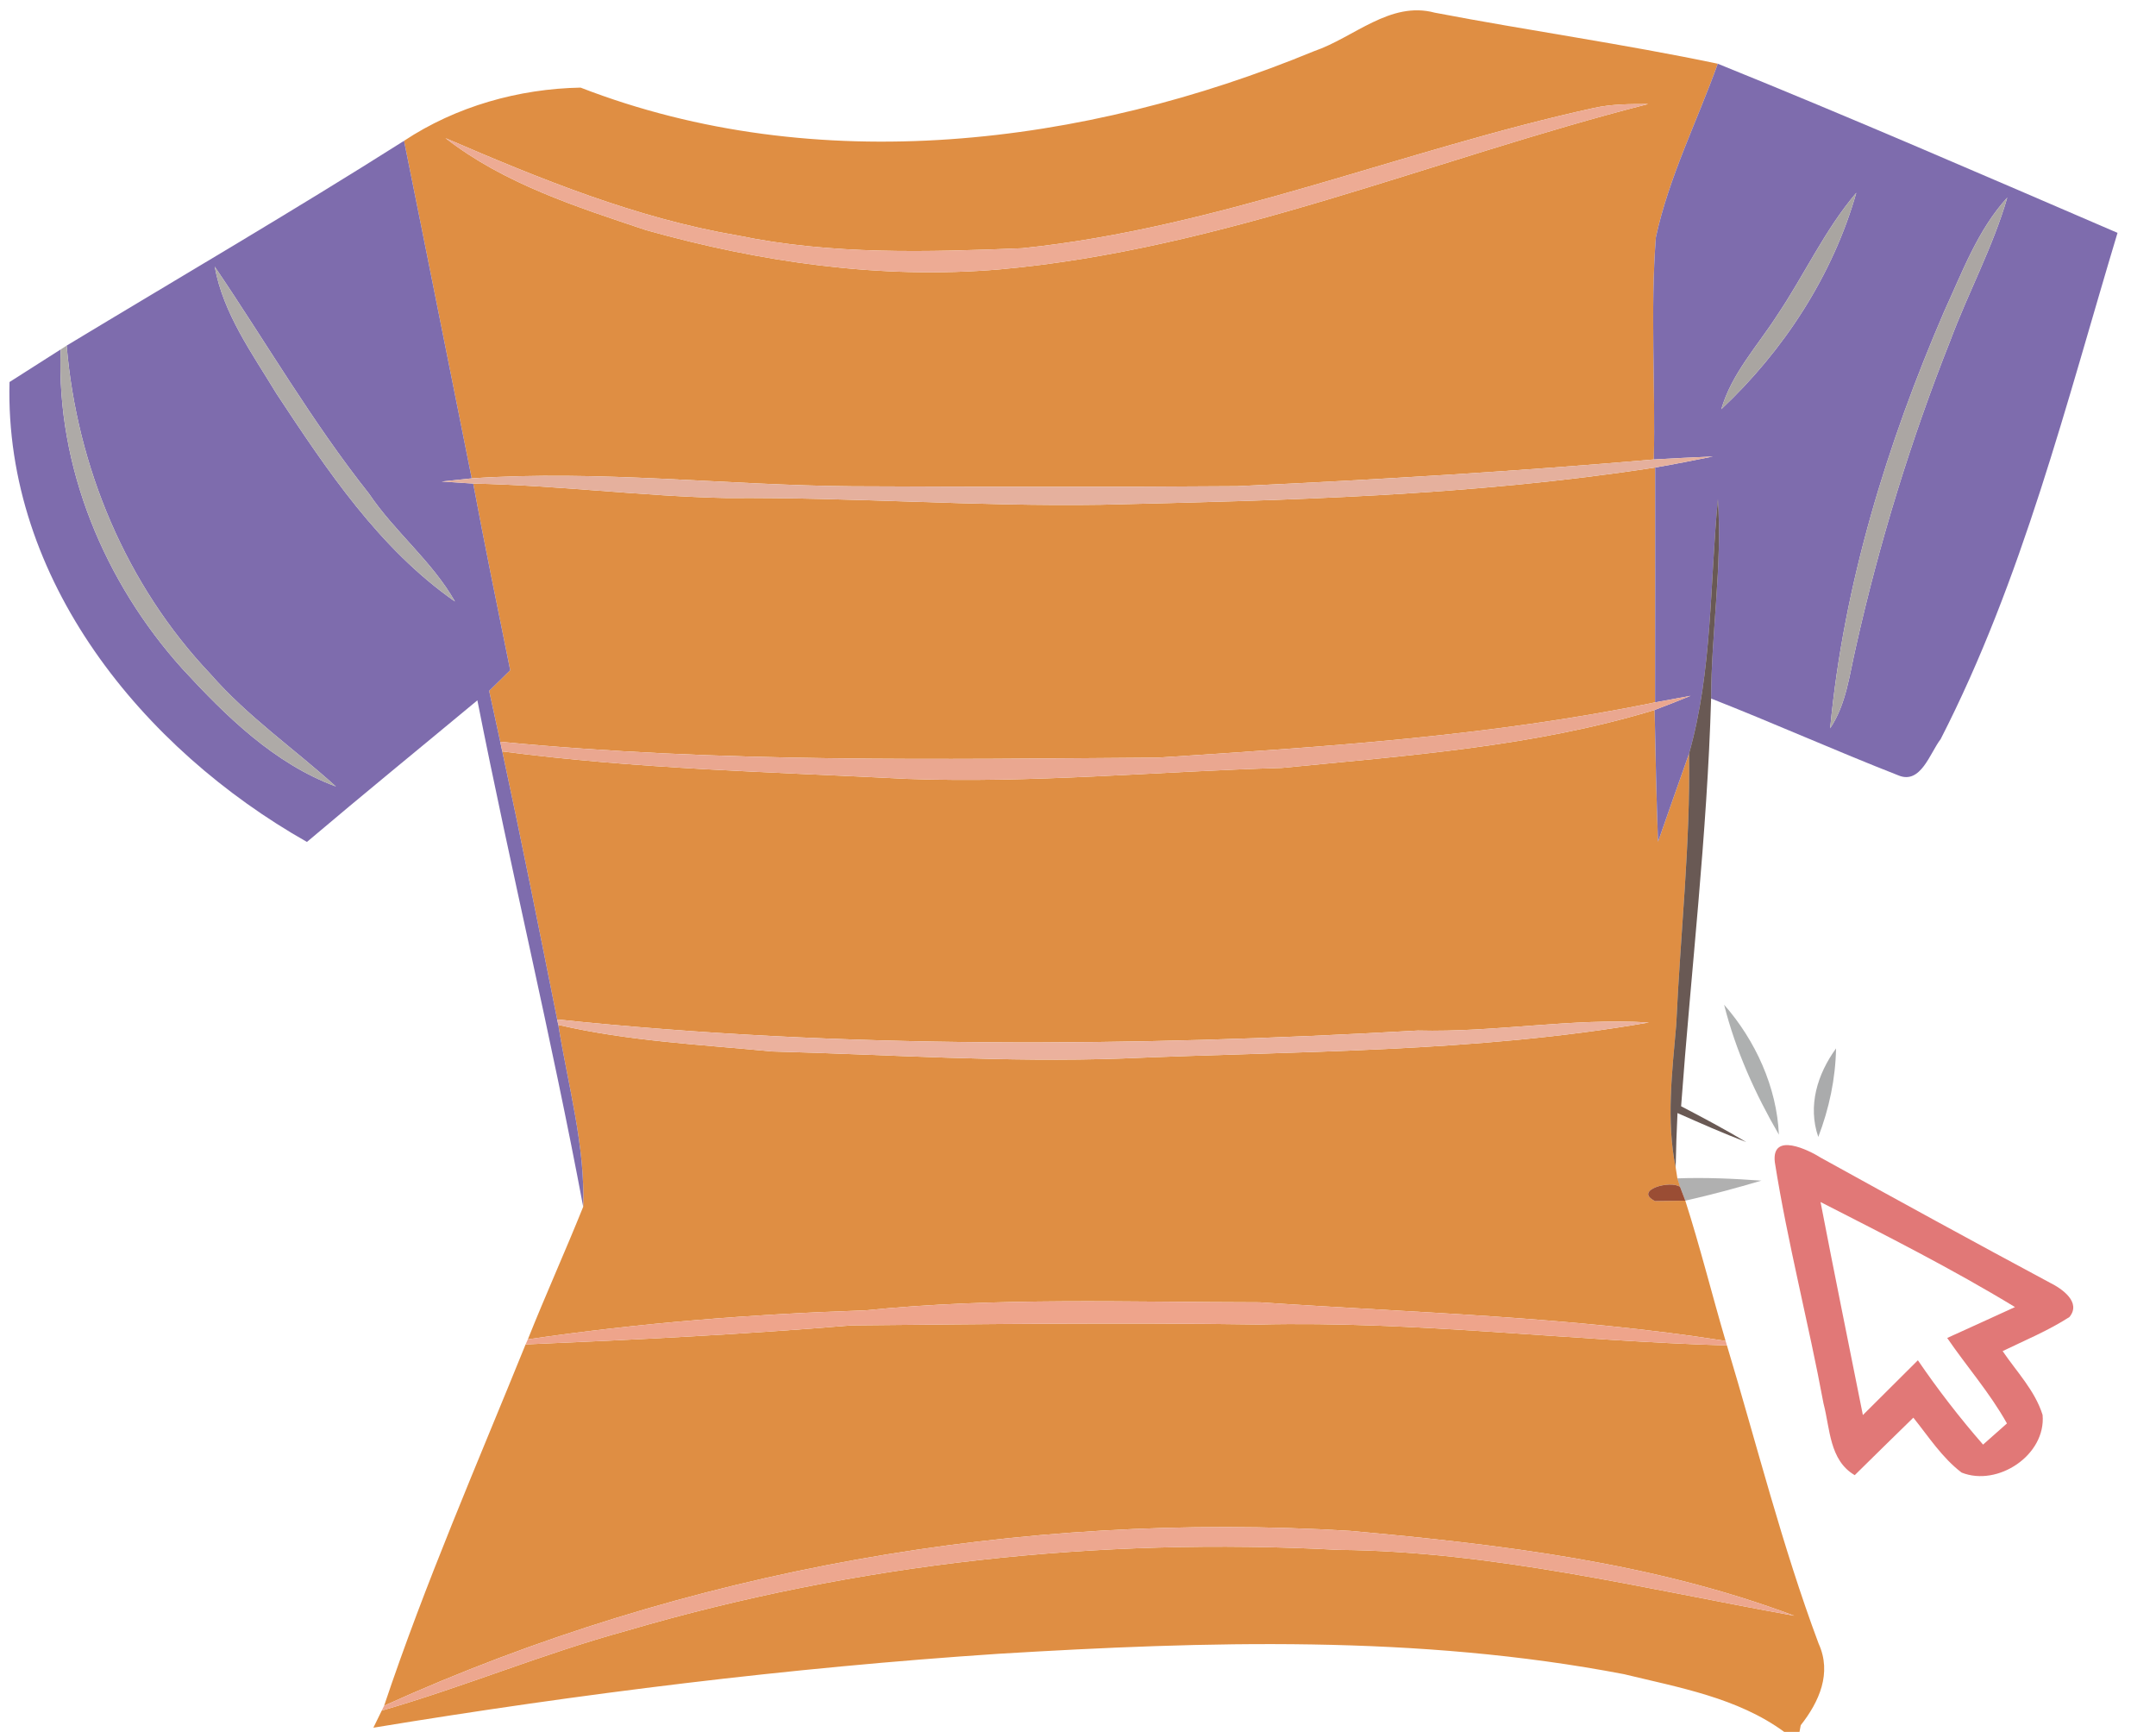 <svg xmlns="http://www.w3.org/2000/svg" fill="none" viewBox="0 0 254 204" height="204" width="254">
<path fill="#DF8E43" d="M154.813 6.027C159.507 4.427 163.773 0.08 169.027 1.493C180.12 3.613 191.32 5.187 202.373 7.507C199.933 14.307 196.613 20.867 195.08 27.947C194.413 36.653 195.04 45.4 194.84 54.12C178.493 55.533 162.133 56.507 145.747 57.267C130.627 57.387 115.507 57.347 100.387 57.28C85.453 57.16 70.507 55.333 55.573 56.347C52.907 43.093 50.28 29.827 47.6 16.587C53.72 12.533 61.107 10.453 68.4 10.32C96.2 21.093 127.76 17.2 154.813 6.027ZM187.773 12.72C165.187 17.667 143.547 26.867 120.413 29.24C109.267 29.693 97.96 30.027 86.96 27.747C74.947 25.707 63.613 21.067 52.48 16.267C59.413 21.653 67.907 24.36 76.12 27.107C89.6 30.893 103.747 32.92 117.747 31.733C144.133 29.373 168.707 18.747 194.173 12.253C192.027 12.253 189.867 12.253 187.773 12.72Z"></path>
<path fill="#DF8E43" d="M129.72 59.453C151.533 58.947 173.4 58.413 195 55.067C195 64.28 195.013 73.507 194.987 82.733C175.693 86.707 156.027 87.973 136.413 89.24C110.573 89.427 84.693 89.867 58.933 87.373C58.493 85.373 58.067 83.373 57.627 81.373C58.253 80.773 59.493 79.56 60.107 78.947C58.627 71.627 57.12 64.307 55.747 56.96C65.747 57.16 75.68 58.467 85.68 58.667C100.36 58.547 115.027 59.68 129.72 59.453Z"></path>
<path fill="#DF8E43" d="M151.027 90.453C165.747 89 180.707 87.96 194.933 83.627C195.027 88.8 195.147 93.973 195.333 99.147C196.533 95.68 197.773 92.227 198.987 88.76C199.16 99.427 197.96 110.04 197.48 120.68C197 126.28 196.28 131.947 197.413 137.52L197.613 138.8L197.933 139.813C196.84 138.96 192.373 140.187 194.987 141.48C195.867 141.467 197.653 141.44 198.547 141.427C200.293 146.88 201.68 152.453 203.293 157.947C185.12 155.08 166.733 154.64 148.413 153.4C132.92 153.387 117.387 152.787 101.933 154.347C88.64 154.787 75.347 155.827 62.187 157.76C64.28 152.52 66.6 147.387 68.707 142.147C68.947 134.907 66.907 127.827 65.773 120.72C74.04 122.64 82.547 123.04 90.96 123.853C104.72 124.213 118.467 125.173 132.24 124.68C152.933 123.787 173.787 124 194.253 120.44C185.16 119.88 176.133 121.627 167.04 121.387C133.28 123.307 99.307 123.587 65.64 120.08C63.533 109.547 61.44 99.013 59.173 88.507C75.027 90.587 90.987 90.933 106.92 91.747C121.64 92.28 136.32 90.867 151.027 90.453Z"></path>
<path fill="#DF8E43" d="M61.92 158.36C74.707 157.813 87.507 157.187 100.28 156.12C116.307 155.96 132.333 155.773 148.36 156.013C166.773 155.587 185.08 157.947 203.453 158.48C206.987 170.213 209.96 182.12 214.253 193.6C215.84 197.08 214.32 200.453 212.147 203.213L212 204H210.2C204.707 199.973 197.787 198.773 191.32 197.2C167.053 192.547 142.16 193.32 117.627 194.8C92.947 196.44 68.387 199.493 43.987 203.507L44.973 201.493C54.68 198.693 64.013 194.773 73.747 192.107C100.92 184.12 129.44 181.04 157.707 182.56C175.893 182.72 193.6 187.12 211.387 190.32C194.667 184.027 176.733 181.92 159.053 180.32C120.213 177.973 80.733 184.84 45.253 200.92C50.093 186.467 56.2 172.48 61.92 158.36Z"></path>
<path fill="#7E6CAD" d="M195.08 27.947C196.613 20.867 199.933 14.307 202.373 7.507C218.173 13.893 233.813 20.693 249.467 27.427C243.4 47.573 238.267 68.253 228.627 87.067C227.373 88.68 226.293 92.44 223.653 91.333C216.253 88.44 208.987 85.187 201.587 82.28C201.613 74.44 202.92 66.653 202.387 58.8C201.427 68.787 201.747 79.04 198.987 88.76C197.773 92.227 196.533 95.68 195.333 99.147C195.147 93.973 195.027 88.8 194.933 83.627C196.36 83.093 197.773 82.533 199.173 81.96C197.773 82.213 196.387 82.467 194.987 82.733C195.013 73.507 195 64.28 195 55.067C197.267 54.68 199.533 54.227 201.8 53.773C199.48 53.867 197.16 53.987 194.84 54.12C195.04 45.4 194.413 36.653 195.08 27.947ZM209.373 37.133C207.053 40.747 204.013 43.987 202.787 48.2C210.147 41.293 215.92 32.44 218.693 22.707C214.96 27.093 212.573 32.387 209.373 37.133ZM229.053 36.667C222.32 52.28 217.213 68.8 215.613 85.787C217.52 82.933 217.88 79.493 218.64 76.24C221.4 63.92 225.12 51.827 229.773 40.107C231.88 34.44 234.8 29.08 236.48 23.267C232.987 27.093 231.187 32.04 229.053 36.667Z"></path>
<path fill="#7E6CAD" d="M7.853 40.707C21.12 32.693 34.507 24.88 47.6 16.587C50.28 29.827 52.907 43.093 55.573 56.347C54.68 56.44 52.907 56.627 52.027 56.72C52.96 56.787 54.827 56.907 55.747 56.96C57.12 64.307 58.627 71.627 60.107 78.947C59.493 79.56 58.253 80.773 57.627 81.373C58.067 83.373 58.493 85.373 58.933 87.373C59 87.667 59.12 88.227 59.173 88.507C61.44 99.013 63.533 109.547 65.64 120.08L65.773 120.72C66.907 127.827 68.947 134.907 68.707 142.147C64.96 122.187 60.173 102.427 56.24 82.493C49.547 88.053 42.8 93.547 36.16 99.173C16.773 88.187 0.52 68.28 1.12 45C3.12 43.707 5.147 42.453 7.147 41.16C6.627 55 12.307 68.587 21.493 78.787C26.64 84.373 32.307 89.947 39.573 92.64C34.667 88.2 29.173 84.413 24.8 79.4C14.88 68.947 9.053 55.013 7.853 40.707ZM25.293 31.4C26.307 36.973 29.72 41.64 32.587 46.387C38.507 55.347 44.653 64.6 53.6 70.853C50.907 66.107 46.52 62.667 43.48 58.16C36.76 49.693 31.347 40.32 25.293 31.4Z"></path>
<path fill="#EDAB94" d="M187.773 12.72C189.867 12.253 192.027 12.253 194.173 12.253C168.707 18.747 144.133 29.373 117.747 31.733C103.747 32.92 89.6 30.893 76.12 27.107C67.907 24.36 59.413 21.653 52.48 16.267C63.613 21.067 74.947 25.707 86.96 27.747C97.96 30.027 109.267 29.693 120.413 29.24C143.547 26.867 165.187 17.667 187.773 12.72Z"></path>
<path fill="#A9A5A1" d="M209.373 37.133C212.573 32.387 214.96 27.093 218.693 22.707C215.92 32.44 210.147 41.293 202.787 48.2C204.013 43.987 207.053 40.747 209.373 37.133Z"></path>
<path fill="#ABA6A3" d="M229.053 36.667C231.187 32.04 232.987 27.093 236.48 23.267C234.8 29.08 231.88 34.44 229.773 40.107C225.12 51.827 221.4 63.92 218.64 76.24C217.88 79.493 217.52 82.933 215.613 85.787C217.213 68.8 222.32 52.28 229.053 36.667Z"></path>
<path fill="#AFABA8" d="M25.293 31.4C31.347 40.32 36.76 49.693 43.48 58.16C46.52 62.667 50.907 66.107 53.6 70.853C44.653 64.6 38.507 55.347 32.587 46.387C29.72 41.64 26.307 36.973 25.293 31.4Z"></path>
<path fill="#AEAAA7" d="M7.147 41.16C7.32 41.053 7.68 40.813 7.853 40.707C9.053 55.013 14.88 68.947 24.8 79.4C29.173 84.413 34.667 88.2 39.573 92.64C32.307 89.947 26.64 84.373 21.493 78.787C12.307 68.587 6.627 55 7.147 41.16Z"></path>
<path fill="#E5B09D" d="M145.747 57.267C162.133 56.507 178.493 55.533 194.84 54.12C197.16 53.987 199.48 53.867 201.8 53.773C199.533 54.227 197.267 54.68 195 55.067C173.4 58.413 151.533 58.947 129.72 59.453C115.027 59.68 100.36 58.547 85.68 58.667C75.68 58.467 65.747 57.16 55.747 56.96C54.827 56.907 52.96 56.787 52.027 56.72C52.907 56.627 54.68 56.44 55.573 56.347C70.507 55.333 85.453 57.16 100.387 57.28C115.507 57.347 130.627 57.387 145.747 57.267Z"></path>
<path fill="#44302A" d="M202.387 58.8C202.92 66.653 201.613 74.44 201.587 82.28C201.12 98.333 199.227 114.307 198.053 130.307C200.64 131.653 203.213 133.027 205.72 134.52C202.987 133.48 200.307 132.293 197.627 131.107C197.52 133.24 197.453 135.373 197.413 137.52C196.28 131.947 197 126.28 197.48 120.68C197.96 110.04 199.16 99.427 198.987 88.76C201.747 79.04 201.427 68.787 202.387 58.8Z" opacity="0.8"></path>
<path fill="#EAA790" d="M194.987 82.733C196.387 82.467 197.773 82.213 199.173 81.96C197.773 82.533 196.36 83.093 194.933 83.627C180.707 87.96 165.747 89 151.027 90.453C136.32 90.867 121.64 92.28 106.92 91.747C90.987 90.933 75.027 90.587 59.173 88.507C59.12 88.227 59 87.667 58.933 87.373C84.693 89.867 110.573 89.427 136.413 89.24C156.027 87.973 175.693 86.707 194.987 82.733Z"></path>
<path fill="#0C1112" d="M203.12 118.347C206.8 122.533 209.333 128.067 209.573 133.653C206.787 128.853 204.48 123.747 203.12 118.347Z" opacity="0.33"></path>
<path fill="#EBB19D" d="M65.64 120.08C99.307 123.587 133.28 123.307 167.04 121.387C176.133 121.627 185.16 119.88 194.253 120.44C173.787 124 152.933 123.787 132.24 124.68C118.467 125.173 104.72 124.213 90.96 123.853C82.547 123.04 74.04 122.64 65.773 120.72L65.64 120.08Z"></path>
<path fill="#0D1113" d="M214.213 133.92C212.947 130.267 214.107 126.52 216.307 123.493C216.24 127.067 215.493 130.587 214.213 133.92Z" opacity="0.35"></path>
<path fill="#E17877" d="M209.093 136.893C208.68 133.28 213.067 135.453 214.547 136.387C223.52 141.347 232.507 146.267 241.533 151.107C242.907 151.787 245.24 153.387 243.8 155.133C241.32 156.733 238.573 157.867 235.933 159.147C237.587 161.587 239.747 163.8 240.64 166.667C241.053 171.4 235.347 175.16 231.093 173.453C228.787 171.693 227.2 169.213 225.413 166.987C223.107 169.24 220.8 171.493 218.507 173.76C215.507 172 215.613 168.28 214.827 165.307C213.067 155.8 210.6 146.427 209.093 136.893ZM214.48 141.587C216.093 149.96 217.8 158.32 219.467 166.68C221.627 164.533 223.787 162.387 225.947 160.227C228.307 163.68 230.867 167 233.627 170.16C234.32 169.533 235.733 168.293 236.44 167.667C234.44 164.08 231.707 160.973 229.4 157.6C232.067 156.4 234.72 155.173 237.387 153.96C229.973 149.453 222.2 145.533 214.48 141.587Z"></path>
<path fill="#121111" d="M197.613 138.8C200.92 138.68 204.213 138.827 207.507 139.067C204.547 139.947 201.56 140.747 198.547 141.427C198.387 141.027 198.093 140.213 197.933 139.813L197.613 138.8Z" opacity="0.33"></path>
<path fill="#95452A" d="M194.987 141.48C192.373 140.187 196.84 138.96 197.933 139.813C198.093 140.213 198.387 141.027 198.547 141.427C197.653 141.44 195.867 141.467 194.987 141.48Z" opacity="0.95"></path>
<path fill="#EEA48B" d="M62.187 157.76C75.347 155.827 88.64 154.787 101.933 154.347C117.387 152.787 132.92 153.387 148.413 153.4C166.733 154.64 185.12 155.08 203.293 157.947L203.453 158.48C185.08 157.947 166.773 155.587 148.36 156.013C132.333 155.773 116.307 155.96 100.28 156.12C87.507 157.187 74.707 157.813 61.92 158.36L62.187 157.76Z"></path>
<path fill="#EDA78F" d="M45.253 200.92C80.733 184.84 120.213 177.973 159.053 180.32C176.733 181.92 194.667 184.027 211.387 190.32C193.6 187.12 175.893 182.72 157.707 182.56C129.44 181.04 100.92 184.12 73.747 192.107C64.013 194.773 54.68 198.693 44.973 201.493L45.253 200.92Z"></path>
</svg>
